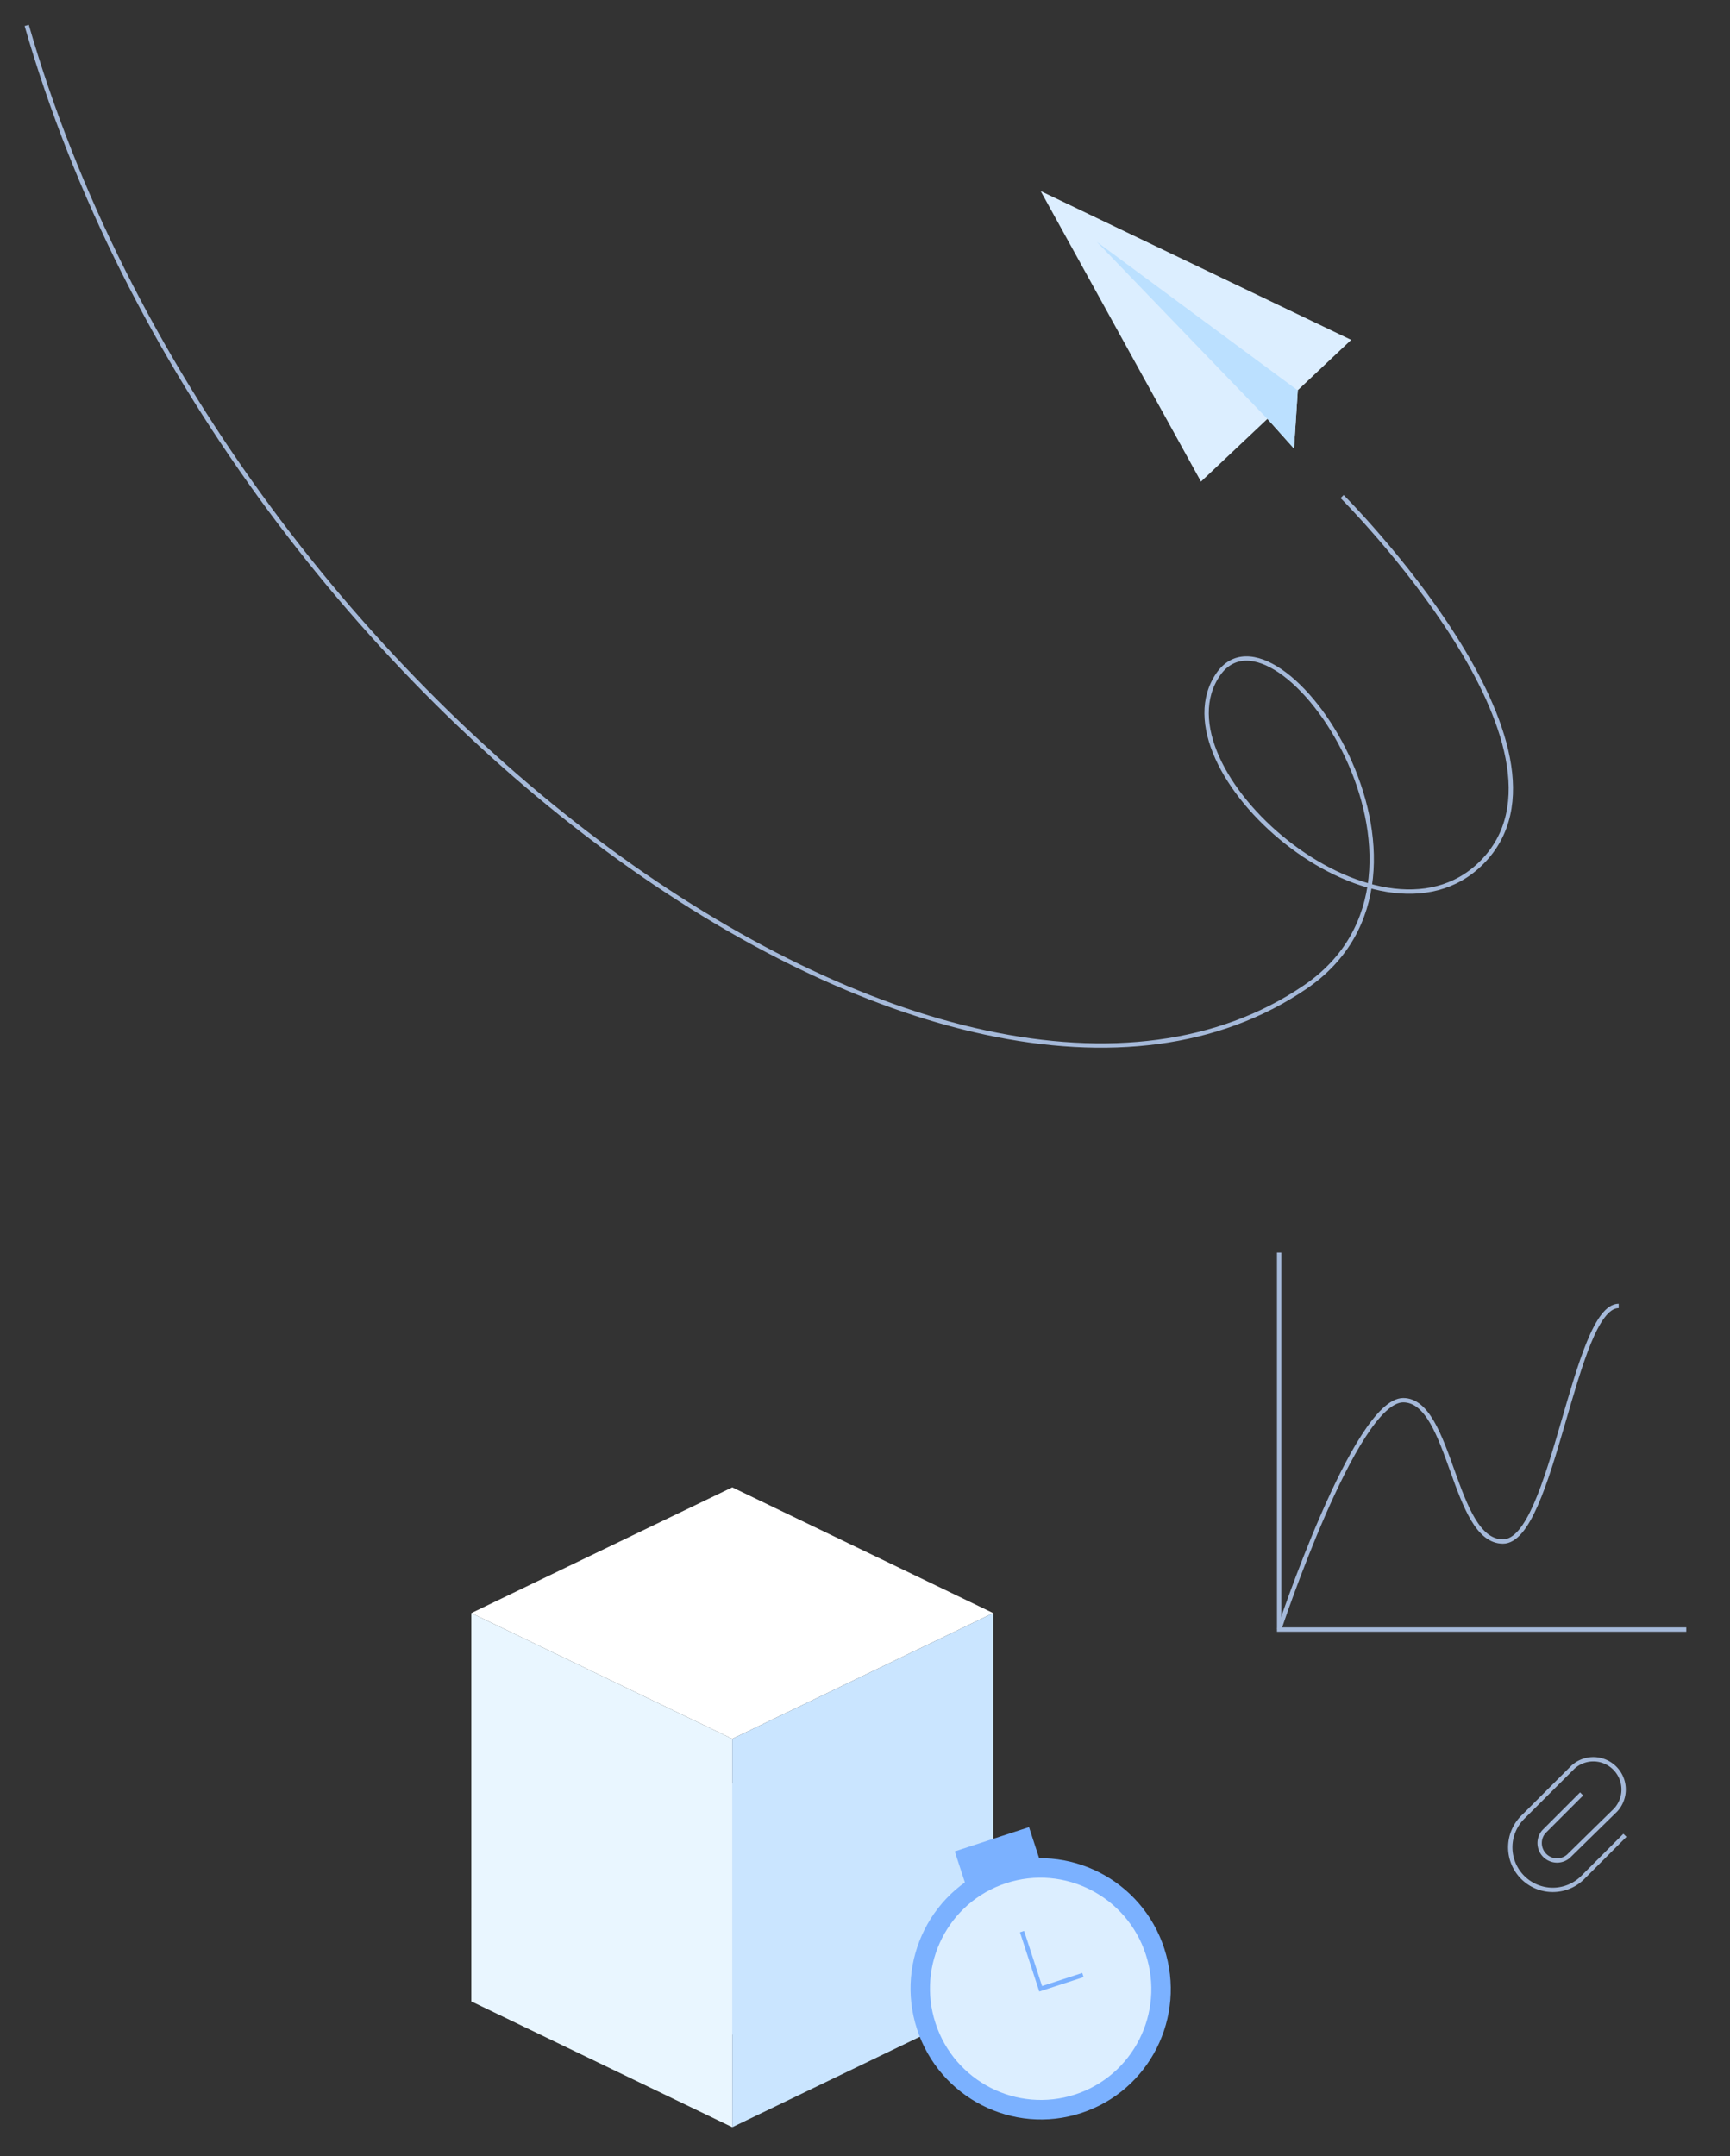 <?xml version="1.0" encoding="UTF-8"?> <svg xmlns="http://www.w3.org/2000/svg" viewBox="0 0 397.26 495"><rect x="0" y="0" width="397.26" height="495" fill="#333333" stroke="none"/> <defs> <style>.cls-1{fill:#dceeff;}.cls-2{fill:#bbe0ff;}.cls-3,.cls-9{fill:none;stroke-miterlimit:10;}.cls-3{stroke:#a5b9d9;}.cls-4{fill:#fff;}.cls-5{fill:#e4e8ea;}.cls-6{fill:#e9f6ff;}.cls-7{fill:#cae5ff;}.cls-8{fill:#7bb1ff;}.cls-9{stroke:#7bb1ff;}</style> </defs> <title>template_illustrationМонтажная область 13</title> <g id="Слой_4" data-name="Слой 4"> <polygon class="cls-1" points="310.27 78.03 238.97 43.87 275.78 110.57 291.04 96.17 297.14 102.98 298.01 89.64 297.94 89.66 310.27 78.03"></polygon> <polygon class="cls-2" points="297.14 102.98 291.04 96.17 251.87 55.53 298.01 89.64 297.14 102.98"></polygon> <path class="cls-3" d="M308.19,114s58.21,58.2,31.94,84.15c-23.67,23.38-75.36-21.71-60.38-43.35,13.56-19.58,58.53,45.59,19.94,71.83C219.51,281.17,51,161.71,6.13,5.83"></path> <polyline class="cls-3" points="293.73 287.57 293.73 374.12 387.22 374.12"></polyline> <path class="cls-3" d="M293.73,374.11s17.45-52.65,28.49-52.65,11.45,32.45,22.9,32.45,16.36-54.09,26.58-54.09"></path> <path class="cls-3" d="M363.19,411.86l-8.68,8.68a4,4,0,0,0,5.64,5.64L371,415.55a6.95,6.95,0,0,0-9.82-9.82L349.8,417.09a9.76,9.76,0,1,0,13.8,13.8l9.53-9.53"></path> <polygon class="cls-4" points="168.15 399.21 108.23 370.34 168.15 341.47 228.07 370.34 168.15 399.21"></polygon> <polygon class="cls-5" points="168.15 467.14 108.23 438.27 168.15 409.39 228.07 438.27 168.15 467.14"></polygon> <polygon class="cls-6" points="168.15 399.21 168.15 488.37 108.23 459.49 108.23 370.34 168.15 399.21"></polygon> <polygon class="cls-7" points="168.15 399.21 228.07 370.34 228.07 459.49 168.15 488.37 168.15 399.21"></polygon> <rect class="cls-8" x="221.32" y="422.25" width="17.95" height="15.52" transform="matrix(0.95, -0.31, 0.31, 0.95, -121.91, 92.52)"></rect> <ellipse class="cls-8" cx="238.97" cy="456.6" rx="29.86" ry="30" transform="translate(-129.72 96.52) rotate(-18.05)"></ellipse> <ellipse class="cls-1" cx="238.97" cy="456.6" rx="25.4" ry="25.52" transform="translate(-129.72 96.52) rotate(-18.05)"></ellipse> <polyline class="cls-9" points="234.69 443.47 238.97 456.6 248.67 453.44"></polyline> </g> </svg> 
